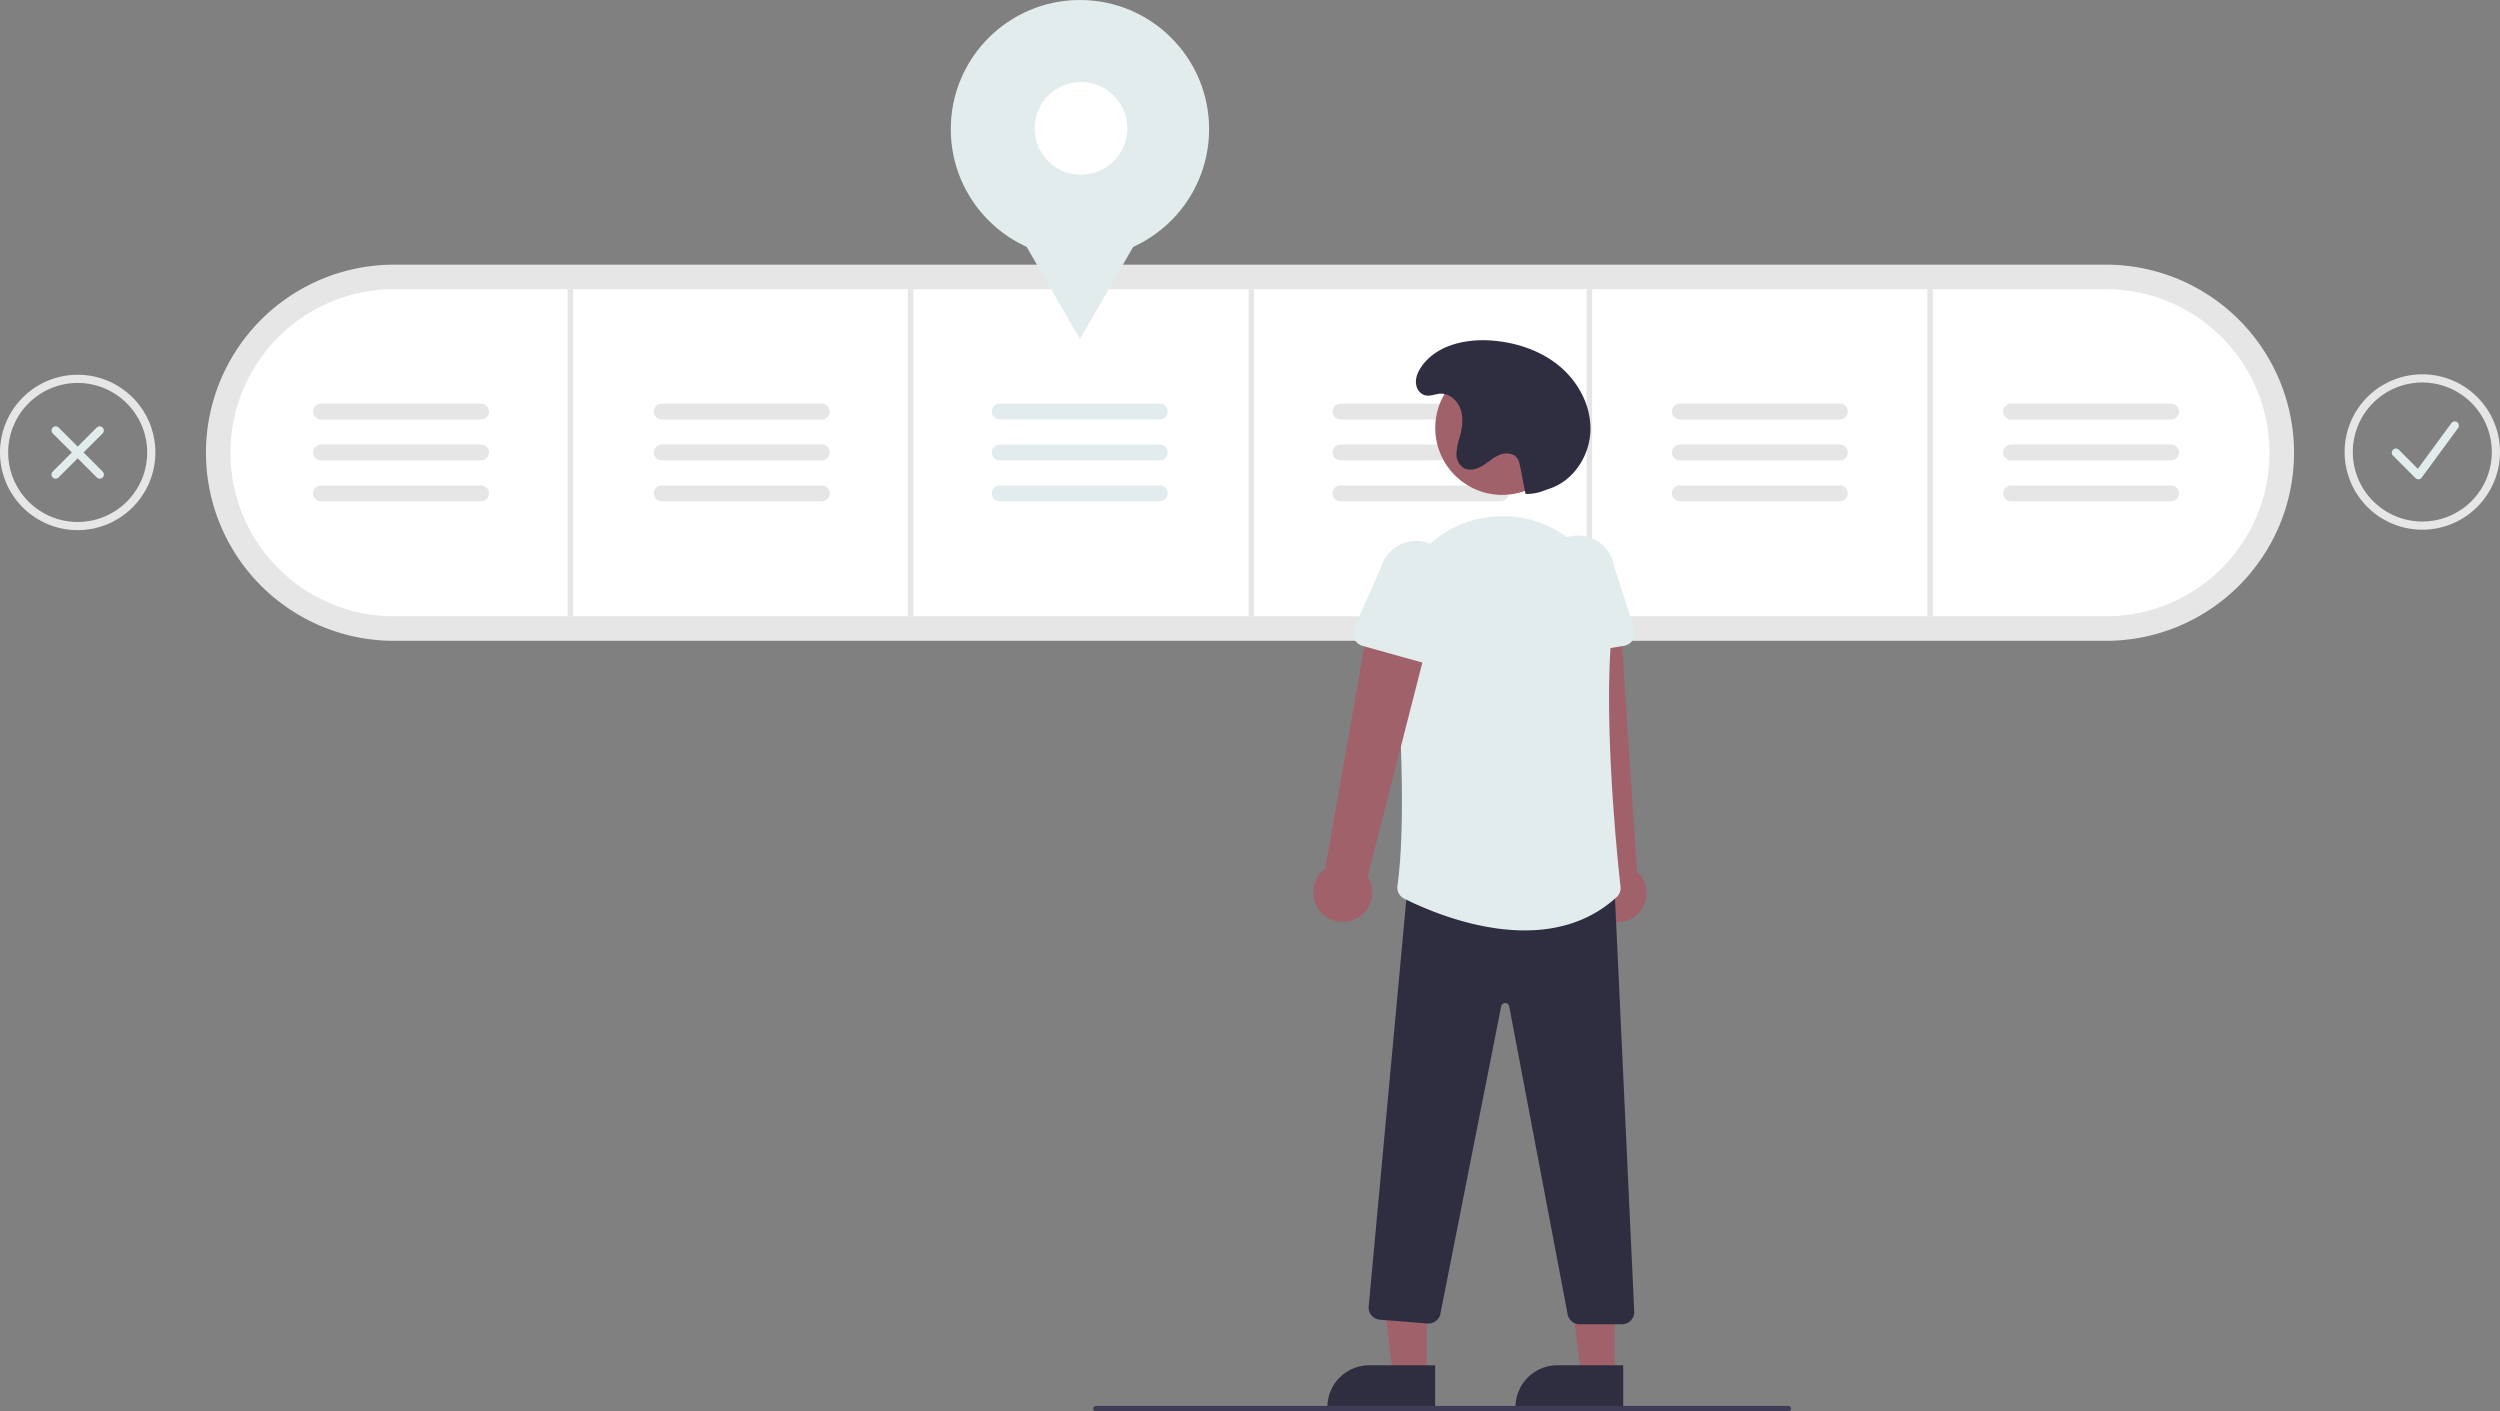 <svg xmlns="http://www.w3.org/2000/svg" width="917.115" height="517.759" data-name="Layer 1"><rect width="100%" height="100%" fill="#808080" stroke="none"/><path fill="#e6e6e6" d="M144.555 235.086a69 69 0 0 1 0-138h628a69 69 0 0 1 0 138z"/><path fill="#fff" d="M144.555 106.086a60 60 0 0 0 0 120h628a60 60 0 0 0 0-120z"/><path fill="#e6e6e6" d="M208.222 106.087h2v120h-2zm124.833 0h2v120h-2zm125 0h2v120h-2zm124 0h2v120h-2zm125 0h2v120h-2zm-464.322 41.999a2.896 2.896 0 1 0 0 5.792h58.74a2.896 2.896 0 0 0 .01-5.792h-58.75zm0 15a2.896 2.896 0 1 0 0 5.792h58.74a2.896 2.896 0 0 0 .01-5.792h-58.75zm0 15a2.896 2.896 0 1 0 0 5.792h58.74a2.896 2.896 0 0 0 .01-5.792h-58.75z"/><path fill="#e2ecec" d="M366.733 148.086a2.896 2.896 0 1 0 0 5.792h58.74a2.896 2.896 0 1 0 0-5.792zm0 15a2.896 2.896 0 1 0 0 5.792h58.74a2.896 2.896 0 1 0 0-5.792zm0 15a2.896 2.896 0 1 0 0 5.792h58.74a2.896 2.896 0 1 0 0-5.792z"/><path fill="#e6e6e6" d="M491.733 148.086a2.896 2.896 0 0 0 0 5.792h58.74a2.896 2.896 0 1 0 0-5.792h-58.74zm0 15a2.896 2.896 0 0 0 0 5.792h58.74a2.896 2.896 0 1 0 0-5.792h-58.74zm0 15a2.896 2.896 0 0 0 0 5.792h58.74a2.896 2.896 0 1 0 0-5.792h-58.74zm124.5-30a2.896 2.896 0 0 0 0 5.792h58.74a2.896 2.896 0 1 0 0-5.792h-58.74zm0 15a2.896 2.896 0 0 0 0 5.792h58.74a2.896 2.896 0 1 0 0-5.792h-58.74zm0 15a2.896 2.896 0 0 0 0 5.792h58.74a2.896 2.896 0 1 0 0-5.792h-58.74zm121.5-30a2.896 2.896 0 0 0 0 5.792h58.74a2.896 2.896 0 1 0 0-5.792h-58.74zm0 15a2.896 2.896 0 0 0 0 5.792h58.74a2.896 2.896 0 1 0 0-5.792h-58.74zm0 15a2.896 2.896 0 0 0 0 5.792h58.74a2.896 2.896 0 1 0 0-5.792h-58.74zm-620-30a2.896 2.896 0 0 0 0 5.792h58.74a2.896 2.896 0 0 0 .01-5.792h-58.75zm0 15a2.896 2.896 0 0 0 0 5.792h58.74a2.896 2.896 0 0 0 .01-5.792h-58.75zm0 15a2.896 2.896 0 0 0 0 5.792h58.74a2.896 2.896 0 0 0 .01-5.792h-58.75z"/><circle cx="396.173" cy="47.382" r="47.382" fill="#e2ecec"/><path fill="#e2ecec" d="m396.173 124.408-14.816-25.661-14.815-25.661h59.261l-14.815 25.661-14.815 25.661z"/><circle cx="396.555" cy="47.086" r="17" fill="#fff"/><path fill="#e2ecec" d="M887.168 175.83a1.518 1.518 0 0 1-1.074-.445l-8.205-8.205a1.52 1.52 0 1 1 2.149-2.148l6.952 6.952 12.323-16.804a1.52 1.52 0 0 1 2.45 1.797l-13.37 18.232a1.52 1.52 0 0 1-1.11.617 1.522 1.522 0 0 1-.115.004zm-866.765-.232a1.52 1.52 0 0 1-1.074-2.594l16.194-16.193a1.52 1.52 0 0 1 2.148 2.149l-16.194 16.193a1.514 1.514 0 0 1-1.074.445z"/><path fill="#e2ecec" d="M36.597 175.598a1.514 1.514 0 0 1-1.075-.445L19.33 158.96a1.52 1.52 0 0 1 2.149-2.149l16.193 16.193a1.52 1.52 0 0 1-1.074 2.594z"/><path fill="#a0616a" d="M587.953 337.056a10.743 10.743 0 0 1-3.186-16.162l-13.89-96.854 23.354.643 6.31 95.002a10.8 10.8 0 0 1-12.588 17.37z"/><path fill="#e2ecec" d="M567.834 239.841a4.812 4.812 0 0 1-1.73-3.618l-.392-24.173a13.377 13.377 0 0 1 26.385-4.433l7.413 23.094a4.817 4.817 0 0 1-3.803 6.224l-24.003 3.96a4.811 4.811 0 0 1-3.87-1.054z"/><path fill="#a0616a" d="M523.354 504.84h-12.259l-5.833-47.288h18.095l-.003 47.288z"/><path fill="#2f2e41" d="m526.48 516.724-39.53-.001v-.5a15.386 15.386 0 0 1 15.387-15.386h24.145z"/><path fill="#a0616a" d="M592.354 504.84h-12.259l-5.833-47.288h18.095l-.003 47.288z"/><path fill="#2f2e41" d="m595.48 516.724-39.53-.001v-.5a15.386 15.386 0 0 1 15.387-15.386h24.145zm-20.393-34.548-21.443-113a1.454 1.454 0 0 0-1.466-1.21h-.006a1.454 1.454 0 0 0-1.47 1.199l-22.29 112.776a4.502 4.502 0 0 1-4.767 3.582l-17.426-1.394a4.5 4.5 0 0 1-4.121-4.91l14.66-158.424 74.92 1.954.464.012 7.37 158.332a4.5 4.5 0 0 1-4.496 4.714h-15.514a4.51 4.51 0 0 1-4.415-3.63z"/><circle cx="551.082" cy="156.988" r="24.561" fill="#a0616a"/><path fill="#e2ecec" d="M515.06 329.616a4.493 4.493 0 0 1-2.415-4.637c3.175-22.688 1.153-62.808-1.103-92.468-1.546-20.327 12.116-38.525 31.78-42.33.306-.06.612-.117.918-.172a39.598 39.598 0 0 1 33.962 9.834 40.02 40.02 0 0 1 12.956 33.305c-2.915 33.063 2.26 82.558 3.327 92.144a4.552 4.552 0 0 1-1.47 3.85c-9.967 9.097-21.991 12.174-33.697 12.174-18.932 0-37.034-8.05-44.259-11.7z"/><path fill="#a0616a" d="M496.799 337.325a10.743 10.743 0 0 0 4.908-15.724l24.237-94.795-23.287-1.876-16.502 93.77a10.8 10.8 0 0 0 10.644 18.625z"/><path fill="#e2ecec" d="m523.307 243.474-23.437-6.522a4.817 4.817 0 0 1-3.11-6.598l9.856-22.16a13.377 13.377 0 0 1 25.754 7.247l-2.992 23.99a4.817 4.817 0 0 1-6.07 4.043z"/><path fill="#2f2e41" d="M559.656 181.203a17.598 17.598 0 0 0 6.797-1.23c.952-.367 1.94-.668 2.89-1.035 8.386-3.24 13.91-12.172 14.108-21.16s-4.457-17.713-11.369-23.463-15.865-8.701-24.83-9.384c-9.656-.735-20.53 1.714-25.926 9.756-1.436 2.14-2.441 4.737-1.59 7.322a4.685 4.685 0 0 0 1.32 2.028c2.41 2.144 4.813.532 7.27.39 3.376-.196 6.408 2.537 7.498 5.739s.61 6.726-.27 9.992a24.962 24.962 0 0 0-1.258 6.076 6.108 6.108 0 0 0 2.531 5.378c2.11 1.276 4.881.538 6.992-.736s3.935-3.043 6.216-3.98 5.344-.73 6.671 1.348a7.379 7.379 0 0 1 .844 2.435c1.19 5.422.916 5.102 2.106 10.524z"/><path fill="#3f3d56" d="M656.028 517.76h-254a1 1 0 0 1 0-2h254a1 1 0 0 1 0 2z"/><path fill="#e6e6e6" d="M28.5 194.482a28.5 28.5 0 1 1 28.5-28.5 28.532 28.532 0 0 1-28.5 28.5zm0-54a25.5 25.5 0 1 0 25.5 25.5 25.53 25.53 0 0 0-25.5-25.5zm860.115 53.835a28.5 28.5 0 1 1 28.5-28.5 28.532 28.532 0 0 1-28.5 28.5zm0-54a25.5 25.5 0 1 0 25.5 25.5 25.53 25.53 0 0 0-25.5-25.5z"/></svg>